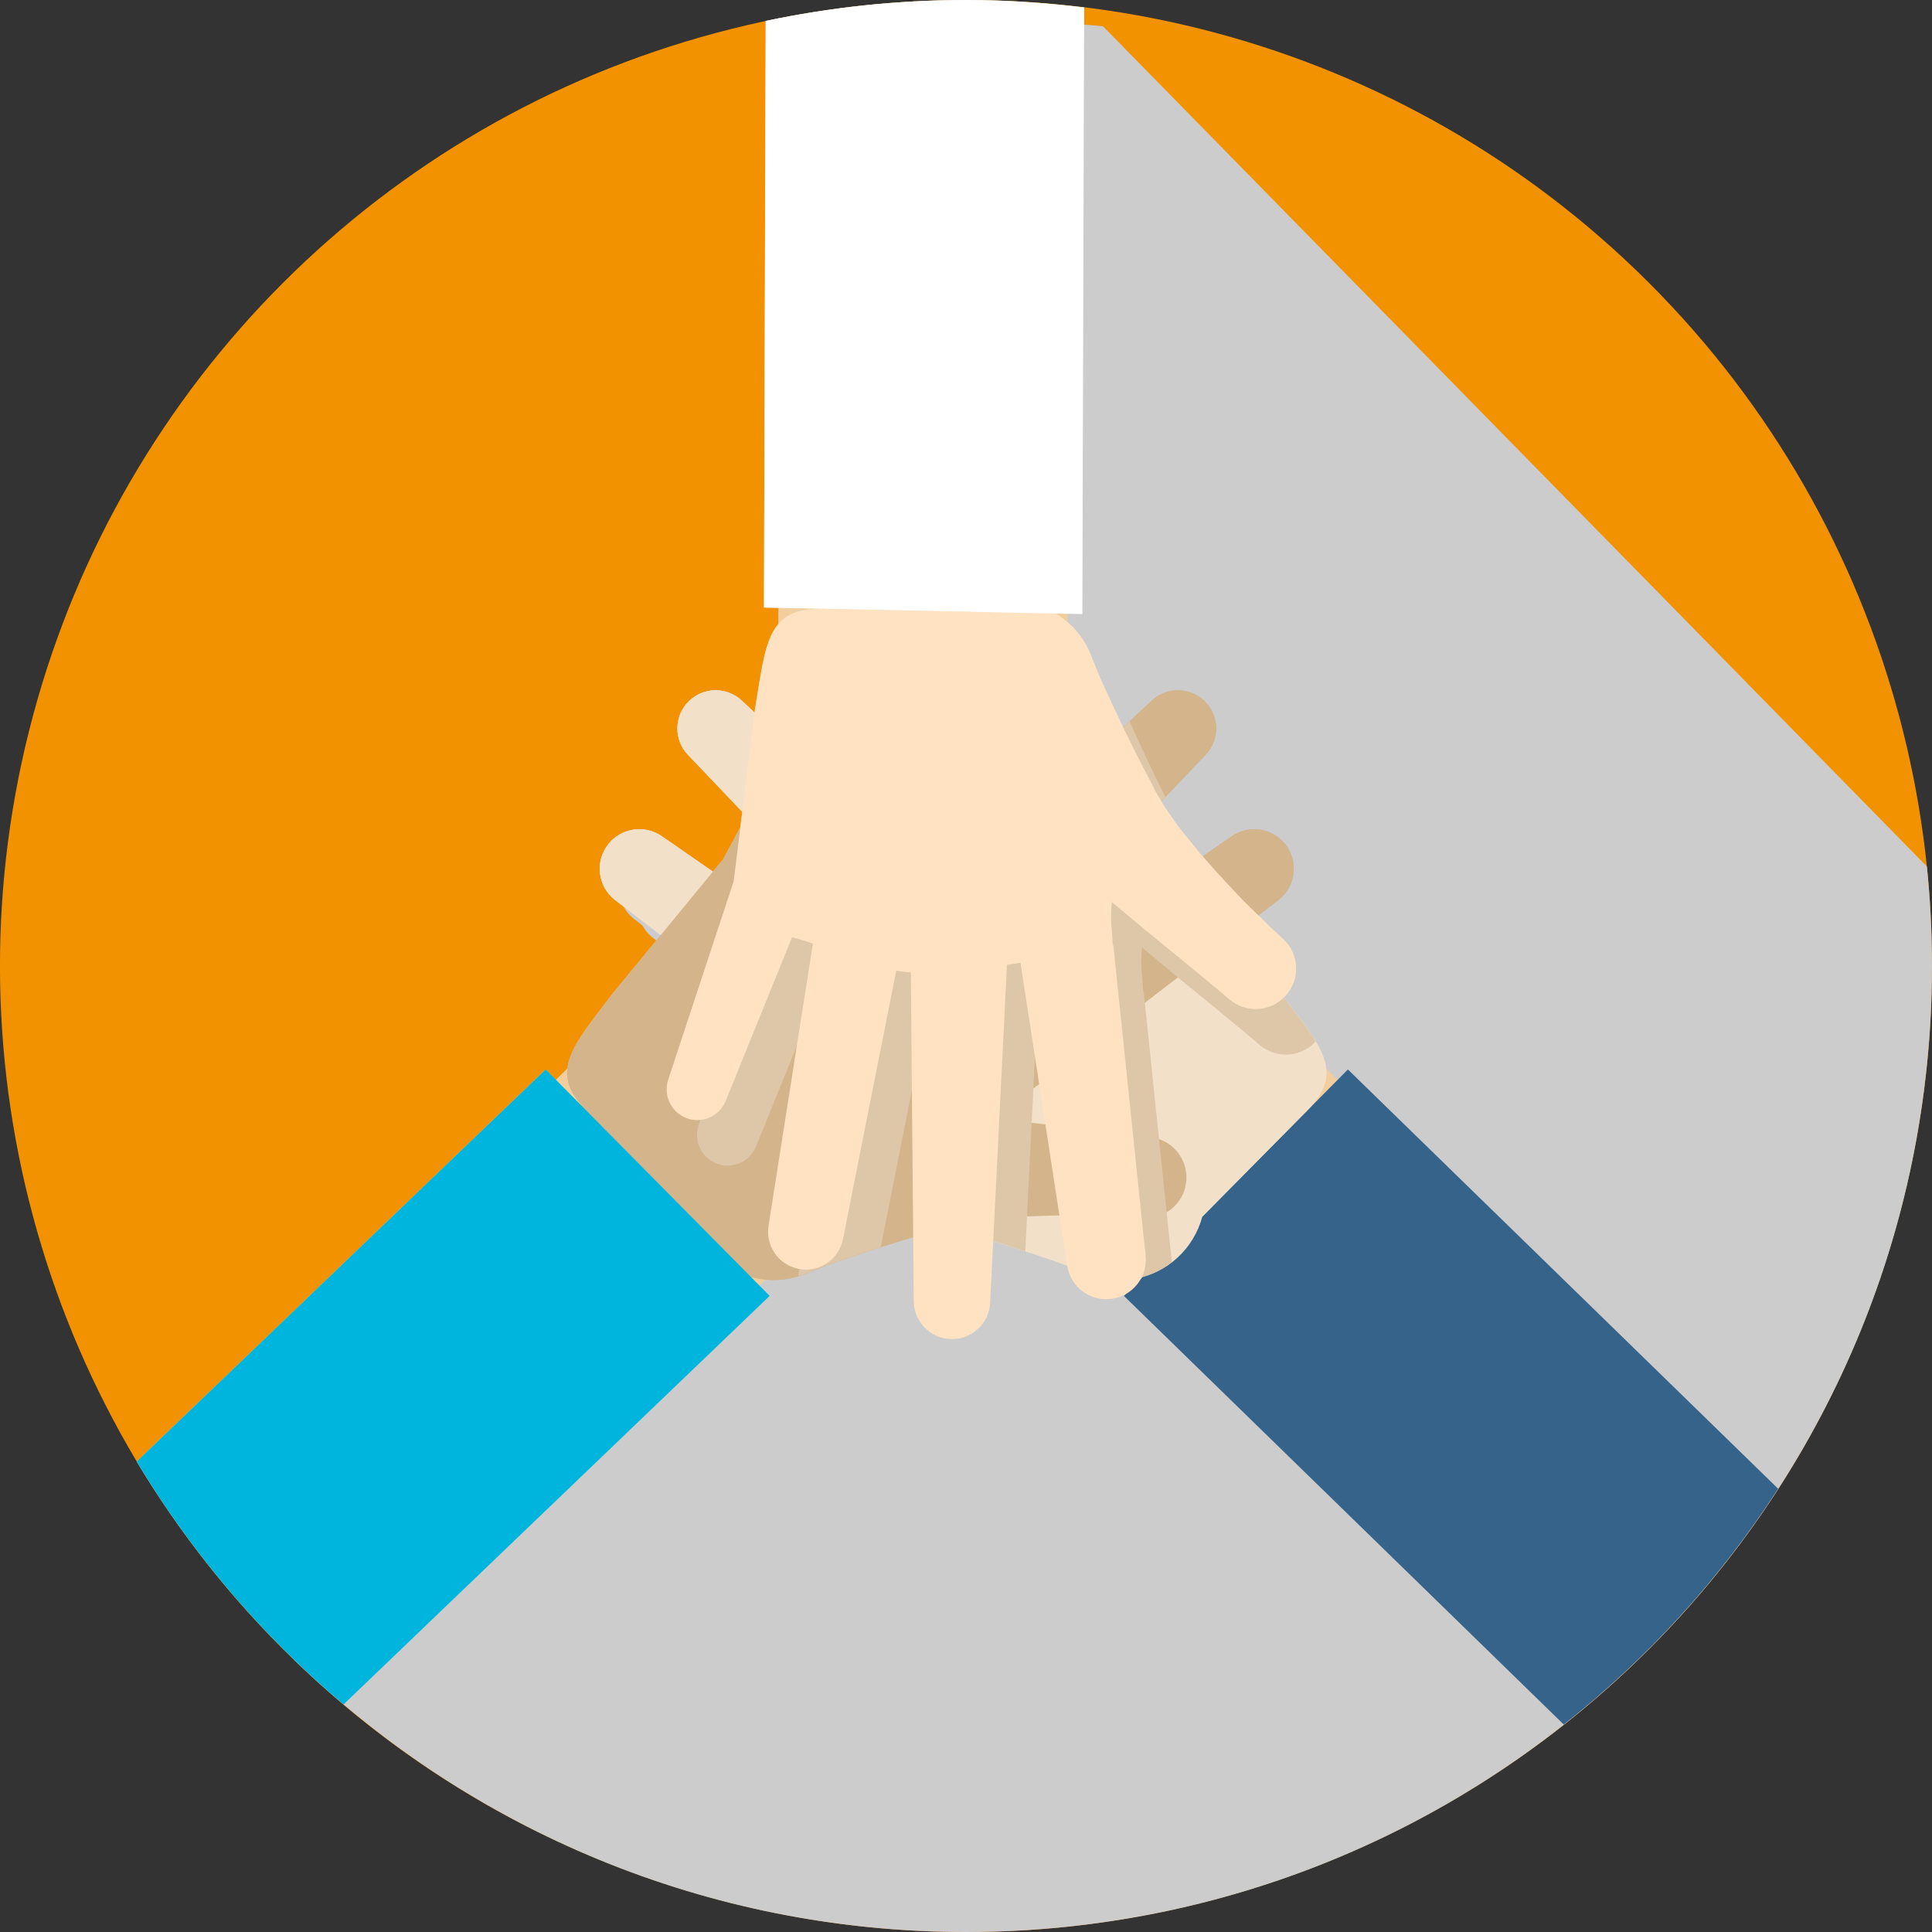 <?xml version="1.0" encoding="UTF-8"?><svg xmlns="http://www.w3.org/2000/svg" viewBox="0 0 1024.19 1024.19"><rect x="0" y="0" width="1024.19" height="1024.19" fill="#333333" stroke="none"/><defs><style>.cls-1{fill:#f2e0c9;}.cls-2{fill:#00b5dd;}.cls-3{fill:#fff;}.cls-4{fill:#ffe2c2;}.cls-5{fill:#f39200;}.cls-6{fill:#f2ce9e;}.cls-7{fill:#ccc;}.cls-8{fill:#d4b48a;}.cls-9{fill:#dec6a9;}.cls-10{fill:#36638a;}.cls-11{mix-blend-mode:multiply;}.cls-12{isolation:isolate;}</style></defs><g class="cls-12"><g id="Illustration"><g><circle class="cls-5" cx="512.1" cy="512.1" r="512.1" transform="translate(-212.12 512.1) rotate(-45)"/><g class="cls-11"><path class="cls-7" d="M482.32,.92c-8.07,.47-16.1,1.07-24.07,1.91-.22,.03-.43,.06-.66,.08-17.5,1.87-34.74,4.6-51.67,8.18h-.02l-.92,310.99,7.77,.16-.18,8.76c-7.11,8.49-8.8,23.35-12.27,44.32l-.3,2.4-6.83-6.37c-7.78-7.24-19.99-7.28-27.79,.16-8.1,7.72-8.4,20.54-.68,28.63l28.78,30.19-1.02,8.25-9.03,16.81-5.5,6.69-27.08-18.78c-9.12-6.3-21.73-4.44-28.56,4.44-7.06,9.17-5.35,22.33,3.82,29.39l4.4,3.39c1.35,2.51,3.21,4.78,5.62,6.63l4.4,3.39c1.36,2.51,3.22,4.79,5.62,6.64l1.78,1.37-23.3,28.34c-12.86,17.01-22.59,28.5-23.8,39.53l-6.12,6.05-5.47-5.53-216.78,207.83s.01,.01,.01,.02c5.69,9.49,11.69,18.77,17.96,27.84,.21,.31,.44,.61,.65,.92,6.1,8.77,12.46,17.34,19.08,25.7,.23,.29,.45,.59,.69,.87,13.77,17.31,28.63,33.7,44.48,49.1,.64,.65,1.3,1.29,1.94,1.95,92.05,88.51,217.02,143.02,354.8,143.02,282.82,0,512.1-229.27,512.1-512.1,0-17.81-.92-35.41-2.69-52.75L584.76,13.97c-3.32-.41-6.71-.59-10.04-.94l.03-9.08h-.03c-9.73-1.19-19.53-2.09-29.4-2.76-.77-.05-1.54-.13-2.32-.18C532.77,.37,522.48,0,512.09,0,503.05,0,494.05,.24,485.12,.71c-.94,.05-1.87,.16-2.81,.21Z"/></g><g><g><rect class="cls-6" x="605.19" y="597.51" width="153.29" height="111.64" transform="translate(-262.14 678.68) rotate(-45.32)"/><path class="cls-1" d="M679.16,526.89l-58.79-71.5-52.42-97.62c-4.02-7.45-13.21-10.66-21.04-7.11-8.18,3.71-11.79,13.35-8.09,21.52l38.69,85.22c-3.11,2.03-6.46,3.92-10.03,5.71l-92.32-120.09c-6.53-8.47-18.67-10.39-27.49-4.15-9.03,6.4-11.18,18.92-4.79,27.96l83.75,118.4c-2.05,1.56-4.04,3.24-5.98,5.02l-127.48-118.89c-7.78-7.24-19.99-7.28-27.79,.16-8.1,7.72-8.4,20.54-.68,28.63l121.97,127.92c.32,.34,.71,.72,1.05,1.05,.27,.26,.59,.42,.87,.66-1.41,2.05-2.84,4.08-4.22,6.14l-133.52-92.61c-9.12-6.3-21.73-4.44-28.56,4.44-7.06,9.17-5.35,22.33,3.82,29.39l129.77,99.84c.3,.22,.68,.51,1,.72,.36,.24,.74,.39,1.1,.61,4.1,3.65,9.92,7.25,16.39,14.9-1.07,.13-2.14,.26-3.27,.36-5.93,.7-11.77,1.37-17.41,2.02-11.07,1.41-21.4,2.71-30.25,3.82-8.81,1.07-16.13,1.95-21.27,2.57-5.18,.56-8.15,.87-8.15,.87-11.42,1.24-19.94,11.3-19.13,22.86,.84,11.83,11.1,20.75,22.93,19.91l.34-.03s2.82-.2,7.76-.55c5-.17,12.13-.44,20.7-.75,8.56-.06,18.55-.05,29.15,.44,5.33,.06,10.67,.65,16.13,1.02,2.62,.24,5.73,.36,7.96,.7l6.74,1.05c3.88,.36,10.21,1.96,15.7,3.16l.53,.13,.26,.05,.12,.04c-4.08-.67-1.08-.18-1.98-.31h.07s1.09,.32,1.09,.32l2.15,.61,4.28,1.22c2.84,.8,5.64,1.58,8.41,2.38,11.04,3.26,21.4,6.55,30.33,9.56,8.52,2.81,15.47,5.19,20.38,7.09,4.9,1.82,7.67,3.04,7.67,3.04,7.64,3.36,16.26,4.63,25.1,3.24,18.26-2.85,32.19-16.29,36.66-33.06l55.31-55.92c20.71-20.93,7.8-33.95-13.52-62.16Z"/><path class="cls-10" d="M714.54,566.94l-118.73,120.04,233.17,227.23c44.42-35.06,82.88-77.3,113.65-125l-228.09-222.27Z"/></g><g><rect class="cls-6" x="266.15" y="576.68" width="111.64" height="153.29" transform="translate(-366.37 415.24) rotate(-44.68)"/><path class="cls-8" d="M324.65,526.89l58.79-71.5,52.42-97.62c4.02-7.45,13.21-10.66,21.04-7.11,8.18,3.71,11.79,13.35,8.09,21.52l-38.69,85.22c3.11,2.03,6.46,3.92,10.03,5.71l92.32-120.09c6.53-8.47,18.67-10.39,27.49-4.15,9.03,6.4,11.18,18.92,4.79,27.96l-83.75,118.4c2.05,1.56,4.04,3.24,5.98,5.02l127.48-118.89c7.78-7.24,19.99-7.28,27.79,.16,8.1,7.72,8.4,20.54,.68,28.63l-121.97,127.92c-.32,.34-.71,.72-1.05,1.05-.27,.26-.59,.42-.87,.66,1.41,2.05,2.84,4.08,4.22,6.14l133.52-92.61c9.12-6.3,21.73-4.44,28.56,4.44,7.06,9.17,5.35,22.33-3.82,29.39l-129.77,99.84c-.3,.22-.68,.51-1.01,.72-.36,.24-.74,.39-1.1,.61-4.1,3.65-9.92,7.25-16.39,14.9,1.07,.13,2.14,.26,3.27,.36,5.93,.7,11.77,1.37,17.41,2.02,11.07,1.41,21.4,2.71,30.25,3.82,8.81,1.07,16.13,1.95,21.27,2.57,5.18,.56,8.15,.87,8.15,.87,11.42,1.24,19.94,11.3,19.13,22.86-.84,11.83-11.1,20.75-22.93,19.91l-.34-.03s-2.82-.2-7.76-.55c-5-.17-12.13-.44-20.7-.75-8.56-.06-18.55-.05-29.15,.44-5.33,.06-10.67,.65-16.13,1.02-2.62,.24-5.73,.36-7.96,.7l-6.74,1.05c-3.88,.36-10.21,1.96-15.7,3.16l-.53,.13-.26,.05-.12,.04c4.08-.67,1.08-.18,1.98-.31h-.07s-1.09,.32-1.09,.32l-2.15,.61-4.28,1.22c-2.84,.8-5.64,1.58-8.41,2.38-11.04,3.26-21.4,6.55-30.33,9.56-8.52,2.81-15.47,5.19-20.37,7.09-4.9,1.82-7.67,3.04-7.67,3.04-7.64,3.36-16.26,4.63-25.1,3.24-18.26-2.85-32.19-16.29-36.66-33.06l-55.31-55.92c-20.71-20.93-7.8-33.95,13.52-62.16Z"/><path class="cls-1" d="M679.16,526.89l-58.79-71.5-52.42-97.62c-4.02-7.45-13.21-10.66-21.04-7.11-8.18,3.71-11.79,13.35-8.09,21.52l38.69,85.22c-3.11,2.03-6.46,3.92-10.03,5.71l-92.32-120.09c-6.53-8.47-18.67-10.39-27.49-4.15-9.03,6.4-11.18,18.92-4.79,27.96l83.75,118.4c-2.05,1.56-4.04,3.24-5.98,5.02l-127.48-118.89c-7.78-7.24-19.99-7.28-27.79,.16-8.1,7.72-8.4,20.54-.68,28.63l121.97,127.92c.32,.34,.71,.72,1.05,1.05,.27,.26,.59,.42,.87,.66-1.41,2.05-2.84,4.08-4.22,6.14l-133.52-92.61c-9.12-6.3-21.73-4.44-28.56,4.44-7.06,9.17-5.35,22.33,3.82,29.39l129.77,99.84c.3,.22,.68,.51,1,.72,.36,.24,.74,.39,1.1,.61,4.1,3.65,9.92,7.25,16.39,14.9-1.07,.13-2.14,.26-3.27,.36-5.93,.7-11.77,1.37-17.41,2.02-11.07,1.41-21.4,2.71-30.25,3.82-8.81,1.07-16.13,1.95-21.27,2.57-5.18,.56-8.15,.87-8.15,.87-11.42,1.24-19.94,11.3-19.13,22.86,.84,11.83,11.1,20.75,22.93,19.91l.34-.03s2.82-.2,7.76-.55c5-.17,12.13-.44,20.7-.75,8.56-.06,18.55-.05,29.15,.44,5.33,.06,10.67,.65,16.13,1.02,2.62,.24,5.73,.36,7.96,.7l6.74,1.05c3.88,.36,10.21,1.96,15.7,3.16l.53,.13,.26,.05,.12,.04c-4.08-.67-1.08-.18-1.98-.31h.07s1.09,.32,1.09,.32l2.15,.61,4.28,1.22c2.84,.8,5.64,1.58,8.41,2.38,11.04,3.26,21.4,6.55,30.33,9.56,8.52,2.81,15.47,5.19,20.38,7.09,4.9,1.82,7.67,3.04,7.67,3.04,7.64,3.36,16.26,4.63,25.1,3.24,18.26-2.85,32.19-16.29,36.66-33.06l55.31-55.92c20.71-20.93,7.8-33.95-13.52-62.16Z"/><path class="cls-8" d="M324.65,526.89l58.79-71.5,52.42-97.62c4.02-7.45,13.21-10.66,21.04-7.11,8.18,3.71,11.79,13.35,8.09,21.52l-38.69,85.22c3.11,2.03,6.46,3.92,10.03,5.71l92.32-120.09c6.53-8.47,18.67-10.39,27.49-4.15,9.03,6.4,11.18,18.92,4.79,27.96l-83.75,118.4c2.05,1.56,4.04,3.24,5.98,5.02l127.48-118.89c7.78-7.24,19.99-7.28,27.79,.16,8.1,7.72,8.4,20.54,.68,28.63l-121.97,127.92c-.32,.34-.71,.72-1.05,1.05-.27,.26-.59,.42-.87,.66,1.41,2.05,2.84,4.08,4.22,6.14l133.52-92.61c9.12-6.3,21.73-4.44,28.56,4.44,7.06,9.17,5.35,22.33-3.82,29.39l-129.77,99.84c-.3,.22-.68,.51-1.01,.72-.36,.24-.74,.39-1.1,.61-4.1,3.65-9.92,7.25-16.39,14.9,1.07,.13,2.14,.26,3.27,.36,5.93,.7,11.77,1.37,17.41,2.02,11.07,1.41,21.4,2.71,30.25,3.82,8.81,1.07,16.13,1.95,21.27,2.57,5.18,.56,8.15,.87,8.15,.87,11.42,1.24,19.94,11.3,19.13,22.86-.84,11.83-11.1,20.75-22.93,19.91l-.34-.03s-2.82-.2-7.76-.55c-5-.17-12.13-.44-20.7-.75-8.56-.06-18.55-.05-29.15,.44-5.33,.06-10.67,.65-16.13,1.02-2.62,.24-5.73,.36-7.96,.7l-6.74,1.05c-3.88,.36-10.21,1.96-15.7,3.16l-.53,.13-.26,.05-.12,.04c4.08-.67,1.08-.18,1.98-.31h-.07s-1.09,.32-1.09,.32l-2.15,.61-4.28,1.22c-2.84,.8-5.64,1.58-8.41,2.38-11.04,3.26-21.4,6.55-30.33,9.56-8.52,2.81-15.47,5.19-20.37,7.09-4.9,1.82-7.67,3.04-7.67,3.04-7.64,3.36-16.26,4.63-25.1,3.24-18.26-2.85-32.19-16.29-36.66-33.06l-55.31-55.92c-20.71-20.93-7.8-33.95,13.52-62.16Z"/><path class="cls-2" d="M72.49,774.77c29.23,48.8,66.35,92.3,109.61,128.79l225.9-216.58-118.73-120.04-216.78,207.83Z"/></g><g><rect class="cls-6" x="434.34" y="209.69" width="111.64" height="153.29" transform="translate(193.85 770.52) rotate(-88.83)"/><g class="cls-11"><path class="cls-9" d="M679.16,526.89l-25.63-31.17,9.41-7.24c-2.41-2.65-4.83-5.28-7.31-8.14-3.63-3.91-6.88-8.18-10.36-12.4-1.63-2.06-3.69-4.41-4.97-6.26l-3.88-5.61c-.19-.24-.42-.6-.62-.88l-9.93,6.89-5.5-6.69-12.23-22.78,9.65-10.11c-3.99-7.96-7.73-15.65-10.88-22.43-3.4-7.2-6.07-13.05-8.05-17.73l-11.8,11.01-19.1-35.58c-.91-1.69-2.16-3.09-3.52-4.31-.31-3.46-1.59-6.77-3.59-9.68-10.23-1.91-20.87-.3-30.05,4.7l-6.24-.13-22.64,29.45-23.36-30.39-26.4-.54c-4.51-.09-8.16,.41-11.44,1.2-.65,1.74-1.16,3.53-1.33,5.38-1.37,1.22-2.61,2.62-3.52,4.31l-18.23,33.95c-.41,2.55-.8,5.01-1.25,7.76l-11.38,91.86-34.71,105.23c-2.63,8.05,1.37,16.92,9.33,20.16,8.32,3.38,17.8-.64,21.17-8.96l35.17-86.74c3.62,.86,7.29,1.99,11.05,3.34l-23.53,149.63c-.13,.85-.12,1.69-.14,2.53,1.65-.51,3.29-1.05,4.87-1.75,0,0,2.78-1.22,7.67-3.04,4.9-1.9,11.86-4.28,20.37-7.09,3.3-1.12,6.98-2.3,10.64-3.47l24.28-122.42c2.54,.41,5.12,.7,7.75,.88l.99,111.67,1.51-.43,.48-.14,.49,.14,2.15,.61,4.28,1.22c2.84,.8,5.64,1.58,8.41,2.38,9.49,2.8,18.28,5.59,26.28,8.24l6.23-125.08c.03-.47,.04-1.01,.03-1.48,0-.37-.1-.71-.11-1.08,2.46-.39,4.91-.75,7.36-1.17l21.8,141.42c6.81,2.4,14.25,3.29,21.89,2.09,7.77-1.22,14.69-4.43,20.49-8.92l-14.79-142.2c-.04-.37-.1-.84-.17-1.22-.07-.42-.23-.8-.31-1.22-.18-5.49-1.58-12.19-.48-22.15,.83,.69,1.66,1.38,2.51,2.12,4.59,3.83,9.1,7.59,13.45,11.24,8.65,7.06,16.7,13.65,23.6,19.31,6.84,5.65,12.51,10.36,16.51,13.66,3.97,3.37,6.24,5.3,6.24,5.3,8.74,7.42,21.88,6.68,29.7-1.81-4.32-7.21-10.77-15.27-18.31-25.25Zm-219.77-93.78l-15.51-14.46,13.94-30.7,17.39,24.58-15.82,20.58Zm41.2,217.77l.12-.04,.26-.05,.53-.13s.04,0,.05-.01l.15,.04c-.33,.05-.52,.08-1.12,.18Zm1.09-.26c.07-.01,.15-.03,.22-.05,.08,.02,.15,.04,.22,.05-.05,.01-.16,.03-.22,.04-.06,0-.17-.03-.22-.04Zm.42,.07l.15-.04s.04,0,.06,.01l.53,.13,.26,.05,.12,.04c-.6-.1-.79-.13-1.12-.18Zm-.2-177.94l-9.58-8.94,9.58-13.56,9.59,13.56-9.59,8.94Zm42.52-39.65l-15.82-20.58,17.39-24.58,13.94,30.7-15.51,14.46Z"/></g><path class="cls-4" d="M400.3,375.33l-11.38,91.86-34.71,105.23c-2.63,8.05,1.37,16.92,9.33,20.16,8.32,3.38,17.8-.64,21.17-8.96l35.17-86.73c3.62,.86,7.29,1.99,11.05,3.34l-23.53,149.63c-1.65,10.57,5.32,20.69,15.91,22.8,10.86,2.15,21.42-4.92,23.58-15.78l28.21-142.25c2.54,.41,5.12,.7,7.76,.88l1.54,174.31c.11,10.62,8.48,19.51,19.25,20.04,11.17,.56,20.68-8.04,21.24-19.21l8.8-176.53c.03-.47,.04-1.01,.03-1.48,0-.37-.1-.71-.11-1.09,2.46-.39,4.91-.75,7.36-1.17l24.76,160.6c1.71,10.96,11.74,18.82,22.89,17.66,11.51-1.19,19.88-11.5,18.68-23.01l-16.93-162.86c-.04-.37-.1-.84-.17-1.22-.07-.42-.23-.8-.31-1.22-.18-5.49-1.58-12.19-.48-22.15,.83,.69,1.66,1.38,2.51,2.12,4.59,3.82,9.1,7.59,13.45,11.24,8.65,7.06,16.7,13.65,23.6,19.31,6.84,5.65,12.51,10.36,16.51,13.66,3.97,3.37,6.24,5.3,6.24,5.3,8.76,7.43,21.93,6.68,29.75-1.86,8-8.75,7.41-22.34-1.35-30.34l-.26-.23s-2.08-1.91-5.73-5.25c-3.57-3.5-8.67-8.49-14.8-14.49-5.93-6.17-12.81-13.43-19.75-21.45-3.63-3.91-6.88-8.18-10.36-12.4-1.64-2.06-3.69-4.41-4.97-6.26l-3.88-5.61c-2.41-3.06-5.61-8.75-8.52-13.56l-.27-.47-.14-.22-.06-.11c2.32,3.42,.62,.9,1.14,1.65l-.04-.06-.52-1.01-1.04-1.98-2.06-3.94c-1.37-2.61-2.73-5.18-4.06-7.74-5.24-10.25-9.99-20.03-13.94-28.57-3.83-8.11-6.89-14.79-8.89-19.66-2.05-4.8-3.08-7.66-3.08-7.66-2.83-7.85-7.84-14.98-14.93-20.44-14.64-11.28-33.98-12.13-49.22-3.82l-78.64-1.61c-29.43-.61-29.99,17.72-35.77,52.6Z"/><path class="cls-3" d="M574.74,3.95C554.19,1.44,533.32,0,512.09,0,475.67,0,440.17,3.87,405.9,11.09l-.92,310.99,168.8,3.46,.95-321.59Z"/></g></g></g></g></g></svg>